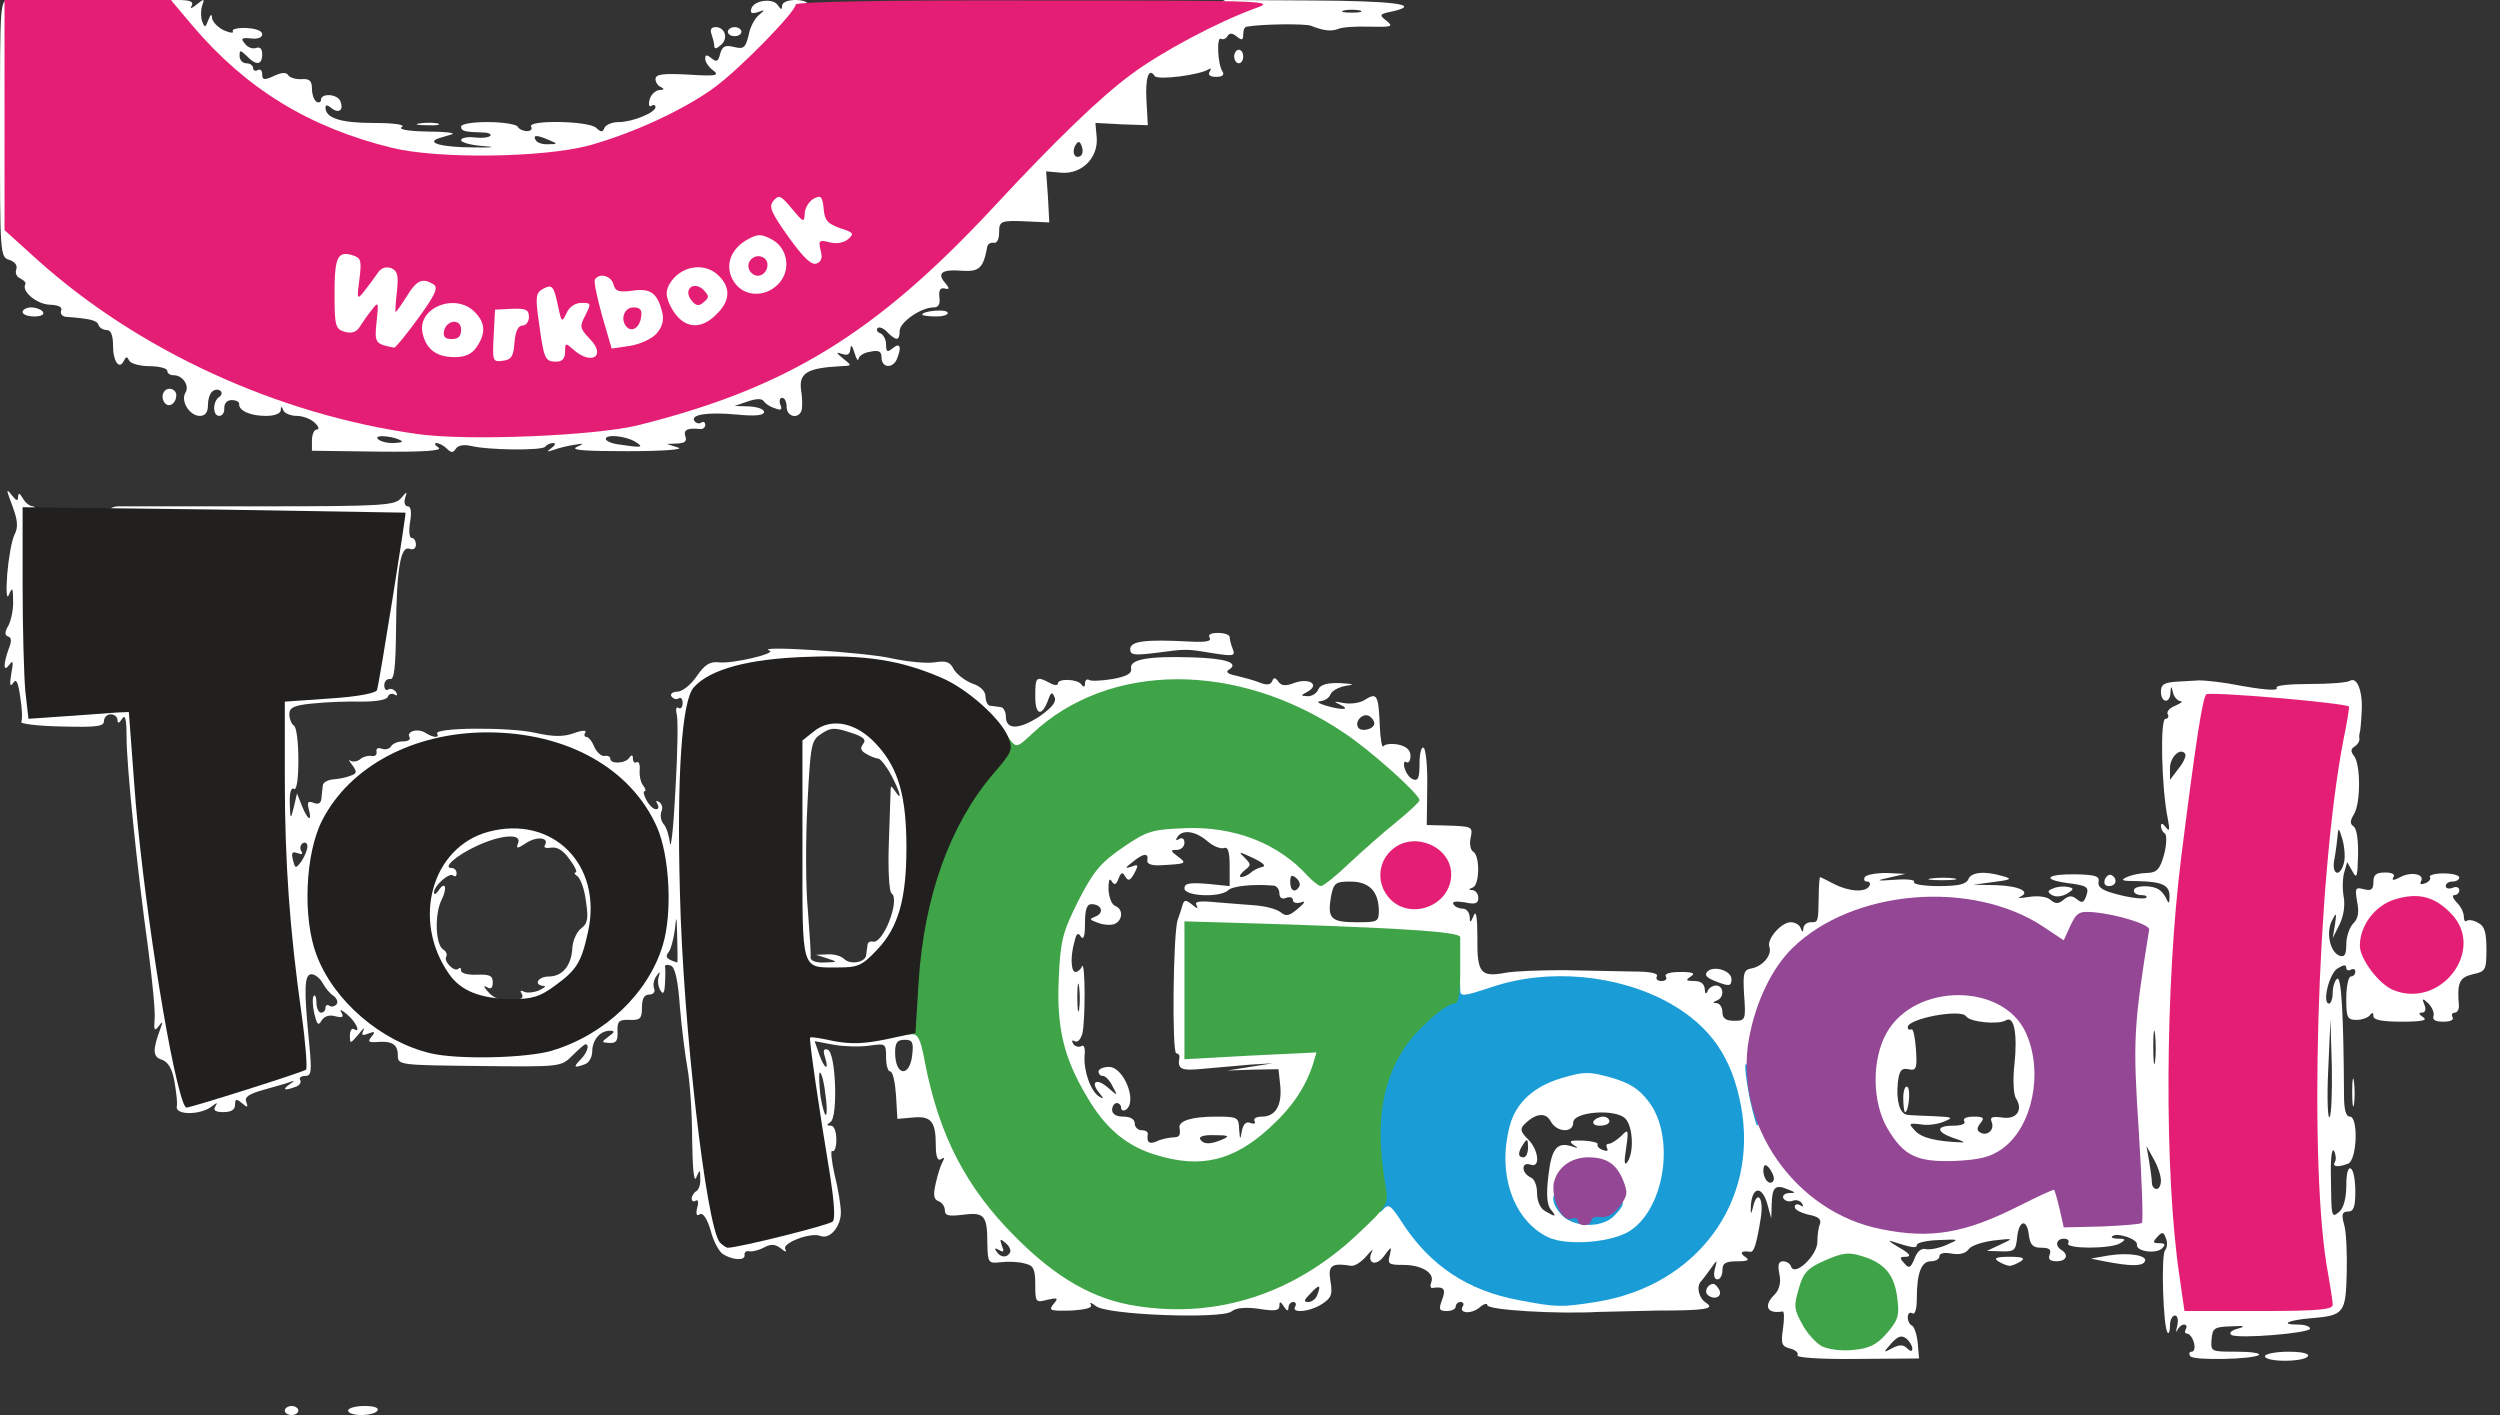 <svg xmlns="http://www.w3.org/2000/svg" width="553" height="313" viewBox="0 0 5530 3130" cursor="move" xmlns:v="https://vecta.io/nano"><rect x="0" y="0" width="5530" height="3130" fill="#333333" stroke="none"/><g fill="#fff"><use href="#B"/><path d="M770 3120c0-5 16-10 36-10 21 0 33 4 29 10-3 6-19 10-36 10-16 0-29-4-29-10zm3206-122c3-5-4-12-16-15-19-5-21-10-16-44 3-22 3-39-1-38-35 6-43-13-17-38 10-11 14-26 10-45-4-20-2-28 8-28 8 0 16 5 18 12 8 22 57-24 58-54 0-14 2-33 6-41 3-10-4-16-25-20-17-4-31-11-31-17s5-8 12-4 8 3 4-4c-4-6-13-9-20-6-8 3-17 1-21-5-3-6 2-11 12-12 16 0 16-1-2-8-28-12-35-5-36 32l-1 32-9-33c-12-40-33-37-36 4-1 20 0 22 4 7 9-43 25-25 18 20-9 57-15 77-23 76-20-3-25 2-12 11 11 7 7 10-17 10-26 0-33 4-33 20 0 11-5 20-11 20-7 0-9-9-6-22 6-22 6-23-8-3-8 11-18 25-23 30-10 12-4 37 12 47 20 13 0 17-109 17l-130 3c-88 5-245-4-245-15 0-5-8-3-17 5-19 16-48 13-37-3 3-5 0-9-5-9-6 0-11 5-11 10 0 6-9 10-20 10-17 0-18-4-10-25 9-24 4-30-22-26-4 0-5-5-2-13 8-20-21-38-62-38-32 0-35-2-30-21 5-21 4-21-13 2-18 24-39 15-26-11 4-7-2-2-12 10-11 13-26 23-34 22-44-7-52-1-46 34 5 29 2 37-18 50-27 18-70 22-60 6 3-5 1-10-4-10-6 0-11 6-11 13 0 8-4 7-10-3-8-12-10-12-10-1 0 10-10 12-46 6-30-4-50-2-60 6-21 17-277 8-300-12-10-8-15-9-11-3 4 7-11 11-45 13-45 1-49 0-38-14 12-14 10-15-13-10-26 7-27 6-27-34 0-34-4-42-23-46-13-4-37-5-53-3-28 3-29 2-30-42 0-62-7-69-54-63-32 4-40 2-40-10 0-8-6-17-14-20-11-4-12-14-6-40 4-19 11-40 15-47 5-9 4-11-3-6-8 5-12-5-12-31 0-53-11-65-51-61l-34 3-3-52c-2-29-7-53-13-53-5 0-9-14-9-31 0-31-1-31-37-26-21 3-57 2-79-2l-42-8 10 29c11 32 23 39 13 7-5-16-3-20 6-17 18 6 23 149 6 160-9 6-9 8 1 8 7 0 12 13 12 31 0 16-4 28-9 25-4-3-2 20 5 52 8 31 14 69 14 84 0 31-24 60-45 52-22-9-86 16-78 29 4 7 0 7-9-1-13-10-22-11-37-3-11 6-26 10-33 9-7-2-12 2-11 8 2 13-26 12-48-2-8-5-21-28-27-52-8-27-17-40-24-36-7 5-9 0-6-14 4-12 2-20-3-16-5 3-9 1-9-5 0-5 5-13 10-16 6-3 10-16 9-28 0-21-1-21-9-2-5 12-8-20-9-85 0-58-5-128-10-155-5-28-13-89-17-137-4-59-11-89-20-92-8-3-13-2-13 2 1 4 1 21 0 37-1 22-4 26-10 16-5-8-7-21-4-30 4-13 3-13-5-2-6 8-8 20-5 28 3 7-2 13-11 13-11 0-16 9-16 29 0 24-4 28-27 27-24-1-28 3-27 26 1 20-3 26-18 25-18-1-18-2-2-14 14-10 15-13 3-13-22 0-39 21-39 46 0 12-7 25-16 28-24 9-27 7-10-10 15-15 21-34 11-34-2 0-15 11-29 25-25 25-25 25-206 23-178-2-180-2-180-24 0-24-13-32-47-29-18 1-20-1-11-12s7-12-7-7c-14 6-16 4-11-7 4-8-1-4-11 9-18 21-19 22-19 3 0-11 4-17 8-15 17 11 7-14-14-32-12-10-18-13-13-5 6 11 3 13-13 9-14-4-25 0-31 10-7 12-10 8-16-17-4-18-4-35-1-38 3-4 6 3 6 15s5 22 10 22c6 0 10-5 10-11 0-5 4-8 9-4 5 3 12 1 16-4 3-5 0-13-7-18-7-4-18-17-24-28s-17-20-25-20c-16 0-17 32-5 153 6 63 5 72-9 72-9 0-14 4-11 9s-1 12-10 15c-24 9-31 7-14-5 13-9 13-10 0-5-8 3-34 10-58 17-32 9-42 16-37 27 4 12 3 13-10 2-12-10-15-10-15 4 0 11-9 16-26 16s-23-4-18-12c6-10 5-10-7-1-25 20-81 20-78 1 2-7-1-32-5-55-5-29-14-44-28-49-20-6-21-21-3-69 6-16 5-17-4-5s-11 9-9-15c2-16-5-86-14-155-25-181-48-406-48-470 0-39-3-51-10-40-6 10-10 11-10 3 0-7-7-13-15-13s-15 7-15 15c0 12-16 14-94 12-52-1-92-6-89-10 3-5 2-29-2-54-5-35-9-43-16-32-7 10-8 3-4-21 5-26 4-31-4-20-14 19-14 0-2-34 7-17 7-26-1-28-8-3-8-10 1-25 6-12 11-37 10-55 0-28-2-30-9-13-5 13-7-4-4-45 3-36 10-75 16-87 9-17 7-33-5-65-13-35-14-39-2-24 11 14 15 16 15 5 1-10 3-9 11 4 5 9 15 17 22 17 9 0 11 35 8 137-1 75 0 173 4 218l6 81 101-9c55-5 106-6 113-4 8 4 14 43 19 129 8 152 49 455 82 606l24 118c0 9 26 3 120-26l97-30-8-48c-20-106-39-379-39-568v-201l102-9 102-9 21-140 29-172 8-33H551c-304 0-311 0-311-20 0-14 7-20 23-20h316c267 0 295-2 308-18 14-16 14-16 9 0-3 10 0 18 6 18 7 0 9 13 5 35-3 19-2 35 4 35 5 0 9 7 9 15s-6 12-14 9c-20-8-29 45-30 181-1 82-4 109-13 107-7-1-13 5-13 14 0 8 4 13 9 9 5-3 13 0 17 6 4 7 3 9-4 5-5-3-12-1-14 5-2 7-26 11-58 11-30-1-79 1-107 4-43 4-53 9-53 24 0 10 5 22 10 25 6 3 10 38 10 76 0 44-4 68-10 64s-10 9-9 32c1 37 2 37 9 8l7-30 11 28c13 32 23 36 15 7-4-16-2-19 11-14 10 4 16 1 17-10 1-9 2-22 3-28 0-7 11-13 23-14s29-4 38-8c15-5 15-9 4-24-7-9-9-14-5-10 5 4 15 3 22-2 6-6 18-9 25-8 8 2 13-2 12-9-2-7 3-10 11-7s17 1 21-5c3-6 15-11 26-11s18-4 15-9c-8-13 18-21 35-10s32 12 26 2c-9-14 160-15 217-2 40 9 62 9 85 1 18-7 29-7 26-2-4 6-2 10 2 10 5 0 13 10 18 23 6 12 16 21 23 19 7-1 12 2 12 6 0 13 34 11 42-2 5-7 8-7 8 2 0 7 4 11 8 8 5-3 8 5 7 17s2 28 8 35c5 6 6 12 3 12-4 0-2 9 4 20s15 20 21 20 7-5 3-12-3-8 4-4c6 4 9 13 5 21-3 9-1 21 5 28 6 6 12 26 14 42 2 17 8-36 12-117 5-81 6-157 3-168s-1-18 4-14c5 3 9-2 9-11s-4-14-9-10c-5 3-12 1-16-5-3-5 3-10 13-10 11 0 30-15 43-34 18-26 29-33 49-31 29 4 130-20 112-26-35-12 213 4 269 17 37 8 80 12 97 9 25-4 34-1 42 16 7 11 25 25 41 31 18 6 29 17 29 29 0 10 5 20 10 20 6 1 16 2 23 3 6 0 12 10 12 21 0 30 29 29 74 0 27-19 38-32 34-42-5-13-8-13-14 4-14 39-29 36-29-6 0-44 2-46 31-31 10 6 19 7 19 2 0-12 44-10 52 2 5 7 8 6 8-2 0-7 4-11 9-8 4 3 28 2 52-2 32-6 43-12 41-24-3-19 36-27 133-24 75 2 107 12 84 27-9 5-4 10 17 14 16 4 39 10 51 15 15 6 23 5 27-3 3-9 7-9 14 1 6 9 16 10 34 3 32-12 58 2 32 18-18 10-18 10-1 11 10 0 20-7 23-15 4-10 19-15 48-14 31 2 34 3 13 6-16 3-31 11-34 19s-13 14-22 15-6 4 9 9c36 11 60 11 35-1-17-8-15-8 7-4 15 3 37 0 47-7 27-17 30-11 33 55 1 31 5 52 8 48 3-5 17-7 33-4 18 4 27 12 27 25 0 10-4 17-9 14-5-4-7 3-4 13 3 11 11 22 19 25 11 4 14-4 14-35 0-22 4-38 9-35s9 43 8 88l-1 83 42 1c60 2 60 2 55 28-3 13 0 27 6 30 15 10 14 73-1 79-10 4-10 6 0 6 6 1 12 8 12 17 0 13-7 15-30 10-19-3-29-2-25 4 3 6 13 10 21 10s14 8 15 18c0 14 2 14 9-3 5-13 8 4 8 49-1 78 7 88 61 78 20-4 79-6 131-6l153 3c38 0 56 4 52 11-3 5 1 10 10 10s13-4 10-10c-4-6 9-10 32-10 28 0 34 3 23 10-12 8-11 10 8 10 14 0 22 6 23 18 0 10 3 12 6 5 2-7 11-13 19-13 17 0 19 26 2 33-10 4-10 6 0 6 6 1 12 9 12 20 0 13 7 19 26 19 25 0 26-2 22-57-3-49-1-56 17-59 25-5 45-30 39-47-7-17 26-55 47-55 10 0 20 6 22 13 4 10 6 10 6 0 1-7 8-13 16-13 17 0 17 1 18-57 0-24 2-43 3-43s15 7 30 15c33 17 70 20 79 5 3-5 1-10-5-10s-8-4-5-10c3-5 25-9 48-9l42 2-35 8c-32 7-31 8 12 5 26-2 45 0 42 5s22 9 54 9c44 0 61-4 66-15 6-16 36-19 76-7 22 6 19 8-20 13l-45 6 52 1c51 2 76 15 51 26-7 3 2 3 20 0 19-3 39-1 47 6 12 10 18 10 30 0 11-9 18-10 29-1s15 8 20-5c8-22 5-25-43-31-56-8-43-20 21-19 43 1 53 4 50 17-2 13 11 20 48 29 28 7 54 9 57 6 4-3-1-6-10-6s-17-4-17-10c0-12 40-13 56-2 6 4 14 14 17 22 4 10 6 8 6-6 1-26-16-34-72-35-33 0-38-2-22-9 11-5 31-9 45-9 21-1 28-8 37-41 6-22 6-43 2-46-5-3-9-11-9-17 0-7 4-6 11 3 8 11 9 6 4-20-14-69-17-220-5-220 6 0 8-5 5-10-3-6 4-14 17-19 13-6 18-10 11-10-6-1-14-9-16-18-4-17-5-17-6 0-1 24-21 22-21-3 0-16 7-20 33-22l52-3c11 0 40 3 65 7 79 15 111 17 106 9-3-5 30-8 73-8s83-3 89-7c16-10 29 24 26 69-1 22-3 42-4 45s-2 9-1 14-4 13-10 17c-9 5-10 11-2 21 15 18 15 105 0 129-9 15-9 21-1 27 7 4 11 31 10 64-1 48-3 53-12 36l-12-21-6 21c-4 12-5 36-2 54 4 20 0 45-9 63l-15 30 5-30c4-27 3-28-7-8-13 26-4 69 17 77 11 4 15-2 15-25 0-17 7-37 15-46 11-10 14-25 9-48-5-31-4-33 15-28 16 4 21 1 21-16 0-16 6-21 26-21 16 0 23 4 18 11-4 7 1 7 16-1 24-13 55-6 45 10-3 6 1 7 9 4 9-3 14-10 11-14s11-8 30-8 35 4 35 9-7 9-15 9-15 4-15 10c0 5 7 7 15 4 8-4 15-1 15 5s-5 11-11 11-3 7 5 16c9 8 16 23 16 31 0 9 3 13 6 10 4-3 15-2 25 4 15 7 19 21 19 59 0 46-2 49-30 55-30 7-35 19-31 68 1 9-3 17-9 17s-8 5-5 10c4 6-5 10-20 10-18 0-25-4-22-13 2-6-3-19-11-27-14-13-15-12-9 3 4 10 2 17-6 17s-6 4 3 10c11 7-3 10-47 10s-63-4-63-12c0-9-3-9-8-2-4 5-17 10-29 10-21 0-23-5-23-48 0-26 5-48 10-48 6 0 10-5 10-11 0-5-4-7-10-4-5 3-10 1-10-4 0-8-6-7-19 1-19 11-35 78-19 78 4 0 8-11 8-24 0-14 5-28 10-31 9-6 14 77 15 258 0 31 4 47 13 47 19 0 16 96-4 104-23 9-36 7-29-4 3-5 2-16-2-24-5-8-8 16-7 57 1 92 1 92 19 77 9-8 15-30 15-57s4-42 10-38c6 3 10 26 10 51 0 34-4 44-16 44-13 0-15 6-9 28 5 15 7 63 6 107-2 90-6 95-79 101-50 4-71 14-29 14 15 0 27 4 27 9 0 10-159 23-174 14-6-4-1-10 14-14 19-5 15-7-16-5-36 1-40 4-42 29-2 27-1 27 55 27 31 0 53 3 50 7-11 10-146 13-152 3-4-6-2-10 3-10 6 0 8-9 5-20s-10-20-15-20-6-4-3-10c3-5 2-10-4-10-5 0-12 6-15 13-3 6-3 2 0-10 3-13 1-23-5-23s-11 10-11 22-2 19-5 16c-10-9-15-171-6-182 5-6 6-18 2-27-5-14-8-15-19-3s-10 14 5 14c12 0 14 3 6 11-14 14-59 7-56-8 2-12-45-28-55-18-3 3 3 5 14 5 16 0 17 2 4 10-20 13-123 13-115 0 3-5-1-10-9-10-18 0-21 16-6 25 17 11 11 25-11 25-15 0-19-5-15-15 4-11-1-15-19-15s-24-6-27-27c-4-38-22-35-26 4-3 29-6 32-35 31l-32-1 30-14c30-14 30-14-15-9-24 3-49 11-55 19-7 10-21 13-38 10-16-3-27-1-27 6 0 6-8 11-19 11-21 0-31 26-31 83 0 23-4 36-10 32-5-3-10 0-10 9 0 8 4 16 9 18s11 19 13 38l3 35-137 1c-82 1-135-3-132-8zm242-16c8 8 12 8 12 1 0-6-6-16-13-22-11-8-18-6-33 10-19 22-19 22 2 11 15-8 24-8 32 0zm-74-63c28-33 25-61-12-89-30-24-44-25-82-5-37 19-48 57-26 91 33 49 80 50 120 3zm-1230-55c9-23 4-24-16-2-14 14-15 18-4 18 8 0 17-7 20-16zm-199-16c79-17 183-77 261-150 85-81 118-89 147-35 10 19 37 53 60 76 140 144 381 149 531 11 59-54 82-92 101-166 33-131-26-264-150-334-114-64-221-75-341-35-41 14-86 25-99 25-24 0-25-2-25-74v-74l-117-6-275-12-158-6v121 121l145-7 145-6v39c0 59-40 133-102 190-63 57-108 74-199 74-127 0-205-43-264-143-55-92-68-150-64-292 4-120 5-124 44-201 34-67 49-85 98-119 58-40 60-40 164-43 127-5 185 10 258 66l50 38 78-70 77-70-32-33c-47-48-158-120-235-152-105-43-190-57-265-43-74 14-194 72-234 113-39 41-97 41-118 1-37-71-131-129-256-159-127-30-324 0-375 57-23 25-33 134-34 347-1 111-4 153-13 156-8 3-6 6 5 6 14 1 17 10 17 50 0 59 24 291 44 421 26 168 28 180 37 186 7 4 48-4 168-32 22-5 23-9 17-47-3-23-15-100-26-172-11-71-20-147-20-167 0-36 2-38 33-38 17 0 46 4 63 9 21 6 55 4 106-7 41-8 81-13 90-10 9 4 18 25 22 56 19 142 93 289 201 397 142 143 260 181 440 143zm2401-15c-3-21-11-123-16-228-16-293 7-755 48-967 7-34 6-48-2-48-6-1-60-7-121-14-60-8-113-11-117-7-6 6-22 112-53 356-34 270-36 646-5 863l12 82h130 131l-7-37zm-856-70c8 2 29-2 45-9 30-13 30-13-17-11-27 1-48 6-48 11 0 8-11 6-55-8-11-4-4 2 15 13 23 13 29 20 17 21-15 0-16 2-5 14 11 13 14 11 23-10 5-15 15-24 25-21zm-2026 8c3-5-1-14-9-21-13-11-14-10-9 5 6 14 4 16-6 10-9-5-11-4-6 3 9 14 23 15 30 3zm2075-82c25-5 80-28 123-49 44-23 93-40 111-40 31 0 34 3 43 43l9 42 55-3c30-2 56-5 58-7 1-1-3-84-10-183-9-143-9-203 1-287 6-58 14-112 17-119 3-9-9-17-40-25-59-15-55-15-67 19-9 25-16 30-43 30-17 0-48-11-69-26-119-80-268-89-403-24-107 52-171 136-193 254-29 155 115 341 291 375 59 12 67 12 117 0zm471-78c0-10-7-32-16-47l-16-29 6 34c3 18 6 40 6 47 0 8 5 14 10 14 6 0 10-8 10-19zm-863-22c-6-10-13-15-15-9-6 17 7 42 18 35 6-4 5-13-3-26zm-1324-73c16 0 19-4 16-22-2-15 29-24 79-24s52 1 53 28c2 24 2 25 6 4 3-16 10-22 19-18 9 3 12 1 9-4-3-6 4-10 16-10 30 0 45-24 41-68l-4-37-56 1-57 2 50-8 50-8-50 3-102 9c-51 5-59 2-54-26 0-5-3-8-7-8-10 0-7-266 3-295 4-11 9-26 11-34 4-11 7-11 21 0 11 9 14 10 10 2-6-9 5-11 45-7l89 7c20 2 43 8 52 15 12 10 19 8 38-8 16-14 18-18 7-14-10 3-18 1-18-5s-7-8-15-5c-9 4-15 0-15-10 0-9-6-16-12-17-46-4-92 1-101 10-17 17-97 14-97-4 0-11 11-13 50-10l50 5v-45c0-32-4-43-13-39-7 2-24-4-37-16-26-22-55-26-66-8-4 7-3 8 4 4s12-1 12 8-8 16-17 16c-15 0-14 2 3 15 20 15 19 16-41 19-19 1-29-4-27-11 3-17-9-16-33 4-17 13-17 15-2 10 15-6 16-4 6 15-9 16-13 18-20 7-6-11-9-10-15 5-5 13-9 15-15 5-5-8-7-1-7 18 1 18 7 34 15 37 18 7 17 32-2 40-8 3-25 2-37-3-19-7-19-8-4-14 19-8 13-27-10-27-10 0-14 12-14 43 0 27-3 37-9 29-6-10-10-8-14 10-10 34-8 68 2 68 5 0 12-6 14-12 8-18 8 123 1 149-4 13-11 20-17 16-6-3-7-1-3 6 4 6 12 8 18 5 6-4 9 5 7 22-2 34 14 79 33 90 10 6 10 4-1-9-20-25-5-33 20-11 22 19 22 19 10-3-6-13-16-23-21-23-6 0-10-4-10-10 0-5 10-10 23-10 33 0 64 78 37 95-5 3-10 1-10-4 0-6-4-11-10-11-5 0-10 7-10 15 0 9 9 15 25 15s25 6 25 15c0 8 7 15 15 15s14 3 14 8c-3 18 2 24 19 17 9-5 25-8 35-9zm112 4c16-7 12-9-18-9-23-1-36 3-32 9 7 12 23 12 50 0zm2453-161l-3-104-5 112c-3 62-1 109 3 104 4-4 6-55 5-112zm-3333 56c-3-26-9-45-12-42-2 3-1 26 2 52 4 25 10 44 12 41 3-3 2-26-2-51zm193-83c3-27 0-32-17-32-16 0-21 6-21 28 0 53 33 56 38 4zm2749-44c-2-18-4-6-4 27s2 48 4 33 2-42 0-60zm-3576 6c160-48 271-195 256-340-15-141-106-240-266-288-77-23-140-20-232 11-238 78-314 333-153 512 44 49 123 96 187 111 56 14 151 11 208-6zm1196-111c-2-16-4-5-4 22 0 28 2 40 4 28 2-13 2-35 0-50zm2984-33c10-6 26-24 34-41 15-29 15-31-14-59-36-37-73-39-106-5-32 31-31 52 2 87 28 30 52 35 84 18zm-3873-77c-1-47-2-51-5-18-3 22-9 45-14 51-9 11-4 16 19 23 1 1 1-25 0-56zm1552-60c-1-42-22-63-63-63-33 0-37 3-43 34-8 48 0 56 57 56 47 0 49-1 49-27zm108-56c22-23 22-24 3-41-39-36-91 5-57 43 24 26 28 26 54-2zm-284 4c3-5 0-13-7-19-10-8-13-6-13 9 0 20 11 25 20 10zm-108-30c5-5 16-11 25-13 11-2 4-9-19-20-32-15-34-15-19-1 15 15 15 17-1 29-9 8-12 14-6 14 5 0 14-4 20-9zm2419-23c3-13 1-36-4-53-7-23-9-25-10-9-1 12-4 36-7 53-8 36 12 44 21 9zm-4505-36c0-7-5-10-10-7-6 4-7 11-4 17 5 7 2 9-8 5-12-4-14-1-10 15 5 20 6 20 19 3 7-11 13-25 13-33zm4154-204c-10-16-34 6-34 31v26l19-25c11-13 17-28 15-32zm-1794-68c0-5-5-12-11-16-14-8-33 11-25 25 7 11 36 4 36-9zm354 1166c-37-17-69-55-85-103-17-53-8-200 16-241 59-98 281-108 352-15 25 33 28 45 31 133 3 83 1 103-18 143-35 73-67 91-175 94-62 2-100-1-121-11zm36-91c-8-10-10-33-5-74 7-61 19-76 53-65 14 5 14 4 2-4-11-8-6-10 22-9 20 1 34 5 32 8-2 4 3 10 12 13 8 3 12 2 9-4s-2-10 4-10c5 0 17-8 27-17 16-17 17-15 11 27-5 31-4 40 3 30 15-22 12-79-5-96-22-22-115-15-115 9s-37 22-50-3c-11-20-33-18-58 7-10 10-9 16 8 33 24 24 28 65 5 56-9-3-15 0-15 8s7 16 15 20c9 3 15 18 15 35 0 18 7 34 18 40 24 14 26 13 12-4zm121-26c14-28-23-64-52-49-31 17-35 41-10 61s47 16 62-12zm-171-111c0-19-2-20-10-8-13 19-13 30 0 30 6 0 10-10 10-22zm145-58c3-5 13-10 21-10s14 5 14 10c0 6-9 10-21 10-11 0-17-4-14-10z"/><path d="M1760 2160c-13-8-15-50-15-281v-271l25-20c21-17 36-19 94-16 67 4 70 5 106 46 51 57 65 113 65 257 0 146-15 203-65 256-37 39-37 39-116 39-43 0-86-5-94-10zm70-40l-25-8 26-1c14-1 30 4 36 10 14 14 48 8 49-9 1-6 2-16 3-22 0-5 6-9 12-7 23 5 61-94 41-107-5-3-8-52-6-108l4-118c0-13 1-13 10 0 17 26 11 1-9-36-10-19-23-35-28-36-4 0-16-4-26-10-13-7-15-13-8-22 8-10 2-16-29-26-34-11-42-11-63 3-23 15-24 23-31 157-4 77-4 182 1 233 4 51 7 98 6 105 0 7 11 12 31 11 30-1 30-1 6-9zm2368 465c-15-8-39-35-53-59-22-38-25-54-25-137 0-79 4-101 23-134 32-58 91-85 186-85 150 0 201 53 201 210 0 101-20 155-71 191-30 21-47 24-134 27-75 1-107-2-127-13zm125-67c-41-14-42-28-2-28 17 0 28-4 24-10s5-10 21-10c22 0 24 3 15 14-8 10-9 16-1 21 15 9 32-5 26-22-5-12 0-14 23-11 32 5 47-17 30-43-5-8-7-42-3-75 7-68-1-108-19-97-16 10-80 4-88-9-11-17-129 5-129 24 0 5 3 7 8 5 4-3 8 17 10 43 3 44 1 49-17 45-15-3-20 3-23 30-4 39 4 69 21 71 6 1 32 2 59 3 42 2 44 3 22 12-14 6-37 9-52 6-26-3-27-2-12 14 14 16 47 24 104 26 8 1 0-4-17-9zm-113-89c0-16 4-28 9-25 8 5 3 56-5 56-2 0-4-14-4-31zm-3196-203c-59-26-94-101-94-200 0-155 67-226 215-226 147 0 217 84 202 246-8 86-28 127-78 163-48 35-129 45-129 16 0-8 7-15 16-15s12-5 8-12c-4-6-3-8 4-5 5 4 21 3 34-2 12-6 17-10 11-10-24-2-13-21 11-21 30 0 50-24 52-63 1-17 10-36 19-43 15-11 17-22 11-61-3-26-12-50-19-55-6-4-8-8-4-8 5 0-1-13-13-29-14-20-27-28-41-26-11 2-17 0-14-5 11-17-16-21-40-6-21 14-24 14-19 1 9-22-37-19-91 6-46 21-77 49-56 49 6 0 11 5 11 12 0 6-3 8-7 5-8-9-43 22-43 37 0 6 4 4 10-4 15-23 20-6 7 20-16 31-14 99 3 110 7 4 10 12 7 16-6 11 18 35 27 27 3-4 6-2 6 4s16 10 35 9c28-1 35 2 35 17 0 12-4 16-12 11-9-5-9-2 1 9 7 9 20 17 27 17 8 0 14 7 14 15 0 19-62 20-106 1zm3996 774c0-5 23-10 51-10 31 0 48 4 44 10-3 6-26 10-51 10-24 0-44-4-44-10zm-1233-136c-8-8 1-24 13-24 4 0 10 7 14 15 5 15-14 21-27 9zm643-74c-11-7-4-10 25-10s36 3 25 10c-8 5-19 10-25 10-5 0-17-5-25-10zm240 1l-35-7 40-7c44-7 88 0 79 14-6 10-31 10-84 0zm543-376c0-27 2-38 4-22 2 15 2 37 0 50-2 12-4 0-4-28z"/><path d="M3791 2169c-17-7-21-13-14-20 14-14 53-2 53 17 0 16-5 17-39 3zm748-189c-11-7-10-10 3-15 9-4 24-5 33-3 13 3 13 5-3 15-11 6-24 8-33 3zm117-35c4-8 10-12 15-9 14 8 10 24-6 24-9 0-12-6-9-15zm-383-2c15-2 37-2 50 0 12 2 0 4-28 4-27 0-38-2-22-4zm-1773-507c0-18 34-22 129-17 37 2 51 0 47-8-5-7 2-11 18-11 14 0 26 4 26 9s3 17 7 27c6 15 1 16-43 9-61-10-58-10-126-1-49 6-58 5-58-8zM690 974c0-13 5-24 11-24s4-7-5-15c-8-8-26-15-39-15-14 0-28-6-30-12-4-10-6-10-6 0-1 7-14 12-33 12-35 0-60-12-59-26 1-5-7-9-16-9-11 0-17 7-17 18 1 9-4 17-11 17-15 0-15-32 0-42 13-9-1-22-14-13-6 3-11 17-11 31 0 16-6 24-18 24-22 0-43-32-32-51 10-16-6-39-26-39-8 0-14-4-14-10 0-5-18-10-39-10-22 0-42-6-45-12-5-10-7-10-12 0-10 21-24 2-24-34 0-23-5-34-14-34-8 0-16-5-18-11-3-10-17-14-70-18-10 0-15-7-13-13 4-9-5-13-25-14-29-1-63-30-54-45 2-4-3-9-11-13-8-3-12-12-9-20 3-9-3-17-15-21-21-6-21-12-21-291C0 7 0 0 20 0c19 0 20 7 20 239v240l73 66c194 174 438 298 712 361 106 24 140 28 290 28 143 0 184-3 260-22 335-83 530-202 791-482 222-239 308-312 457-386l87-44 189 1c185 1 247 9 182 24-30 6-31 8-14 21 16 13 12 14-37 13-30-1-62 1-70 5-15 6-33 4-60-7-12-5-109-4-142 2-5 0-8 8-8 17 0 13-3 14-14 5-10-8-16-9-21-1-3 6-10 8-14 6-10-7-8 55 3 72 5 8 0 12-14 12-13 0-19-4-14-12 4-7 3-8-4-4-20 12-112 24-118 14-13-20-21 5-18 55l3 54-58-2-58-3 3 33c3 45-34 81-79 77l-33-3 4 56 3 57-43-2c-65-3-68-2-68 25 0 14-5 24-12 22-7-1-13 3-14 8-9 48-17 56-55 54-45-4-57 5-39 26 11 13 11 16-1 13-9-2-13 4-11 20 2 15-2 22-13 22-28 0-75 33-75 52 0 22-7 23-27 3-8-9-18-13-22-9-3 4 0 9 6 11 7 3 13 14 13 25 0 17 3 18 15 8 16-13 20-3 9 24-9 22-34 20-34-3 0-14-6-17-25-13-14 2-25 9-26 16-1 6-5 0-9-14-5-16-8-19-9-8-1 12-6 15-18 11-15-5-14-3 2 10 20 16 20 16-5 17-75 4-93 15-88 53 3 17 3 38 1 45-7 20-33 14-33-8 0-11-4-20-10-20-5 0-7 7-4 15 5 11 2 14-12 8-11-3-22-11-25-16-4-6-18-5-35 1l-29 10 33 1c17 1 32 6 32 12 0 8-19 10-60 6-65-6-103 0-94 14 3 5 10 7 15 4 5-4 9-1 9 5s-6 10-12 9c-27-3-37 2-32 16 4 11-1 15-17 16l-24 1 25 8c15 4-32 8-110 8-92 0-129-2-115-9 18-8 17-9-5-5-14 2-34 7-45 11-16 5-17 5-5-4 9-7 10-11 3-11-6 0-14 4-17 8-5 9-127 8-166-2-14-3-27-1-32 7-6 9-10 9-20-1-6-6-17-12-23-12-5 0-3 5 5 10 10 7-32 10-132 9l-148-2v-23zm715 3c-22-13-65-17-65-6 0 4 12 10 28 12 52 8 58 7 37-6zm-516-1c-12-10-60-16-54-6 3 5 18 10 32 10 15 0 24-2 22-4zm1504-652c-4-12-8-13-14-3-9 15-2 32 11 24 5-3 6-13 3-21zm615-301c-10-2-26-2-35 0-10 3-2 5 17 5s27-2 18-5zM366 893c-12-12-6-33 9-33 8 0 15 6 15 14 0 17-14 28-24 19z"/><path d="M1000 819c-139-17-195-28-198-38-2-6-13-11-25-11s-32-3-45-6c-22-6-23-9-20-118l3-111 46-3c32-2 51 2 62 13 9 8 30 15 47 15 18 0 33 6 36 15 4 8 18 15 34 15 41 0 60 10 60 30 0 13 11 19 46 24 75 10 104 8 104-9 0-36 98-50 107-15 8 29 21 25 25-7 3-26 7-28 51-31 35-2 49 1 53 12 9 24 50 19 78-9 19-19 36-25 68-25 37 0 45-4 60-30 11-20 28-33 48-36 26-6 30-11 30-39 0-18 6-37 13-43 6-5 47-10 89-10l77-1 3 32c2 26 9 33 36 41s32 13 32 40c0 38-15 56-47 56-16 0-23 6-23 19 0 21-19 31-56 31-13 0-24 5-24 10 0 26-41 50-85 50-25 0-45 5-45 10 0 6-11 22-25 35-19 20-34 25-72 25-37 0-51 5-60 19-8 13-29 21-65 26-29 4-59 12-65 17-16 13-267 18-353 7zM50 690c0-5 9-10 19-10 11 0 23 5 26 10 4 6-5 10-19 10s-26-4-26-10zm1990 6c0-8 51-13 56-5 3 5-9 9-25 9-17 0-31-2-31-4zM912 370C703 341 532 247 398 89c-61-71-62-89-7-89 29 0 38 3 33 13-5 7 0 6 11-3 17-14 18-13 12 3-3 9-3 25 0 34 6 15 7 15 14-3 5-13 8-14 8-4 1 8 12 20 26 27 14 6 23 7 20 2-3-4 10-8 30-7 21 1 35 6 35 14 0 7-10 11-25 9-21-2-23 0-13 12 6 8 17 12 25 9s13 2 13 14c0 24-13 26-34 4-15-14-16-14-16 0 0 9 7 16 15 16s15 5 15 11c0 5 5 7 10 4 6-3 10 1 10 9 0 13 4 14 26 4 17-8 28-9 32-1 4 5 17 9 30 8 17-1 22 4 22 21 0 13 5 26 10 29 6 3 10 1 10-4 0-16 37-13 43 3 8 20-4 28-20 15-8-7-13-8-13-1 0 23 33 34 106 34 48 0 71 4 63 9-9 5 12 9 56 10 39 0 63 3 55 6-8 2-22 7-30 9-29 10 9 20 77 20 45 1 52-1 21-3-27-2-48-8-48-13s14-8 30-6c17 2 32 0 35-4 2-4-6-7-18-7-39-1-47-3-47-13 0-6 26-10 59-10s63 5 66 10c3 6 13 10 21 10s12-4 9-10c-9-15 128-13 144 3 11 10 14 10 18 0 3-7 17-13 32-13 30 0 81-21 81-33 0-5-4-6-9-3-5 4-7-3-4-14s13-20 22-21c10 0 11-2 4-6-7-2-13-11-13-18 0-11 17-13 73-10 61 4 69 2 55-9-10-7-18-19-18-26 0-9 3-10 14-1s15 7 19-10c5-17 11-20 31-15 21 5 25 2 32-26 3-18 14-38 23-45 14-12 14-12-3-6-13 4-17 2-14-8 6-19 49-24 59-7 7 10 9 10 9 1 0-8 13-13 30-13 51 0 40 39-32 116-113 120-236 194-396 235-89 23-318 33-420 19zm303-60c-28-12-37-12-30 0 3 6 16 10 28 9 21 0 21-1 2-9zm-287-37c12-2 30-2 40 0 9 3-1 5-23 4-22 0-30-2-17-4zm1802-148c0-8 5-15 10-15 6 0 10 7 10 15s-4 15-10 15c-5 0-10-7-10-15zm-1150-23c0-6-3-17-6-26-4-10-1-16 9-16 21 0 29 26 11 40-9 8-14 9-14 2z"/><use href="#B" x="980" y="-3050"/></g><path d="M3360 2876c-114-21-198-77-260-174-24-37-29-40-41-26-33 40-52-182-24-289 24-92 70-153 148-196 46-26 47-26 47-3 0 17 4 17 68-4 125-43 282-29 397 36 89 51 136 119 156 226 40 213-98 399-321 434-77 12-86 12-170-4zm248-155c76-53 97-208 39-284-21-28-41-41-82-53-50-14-60-14-108 0-63 18-103 54-117 105-29 106 7 211 85 248 43 20 145 11 183-16zm-145-26c-11-8-23-24-26-35-4-16 0-20 19-20 13 0 24 5 24 11 0 8 17 9 55 4 60-7 69 1 35 35-24 24-76 26-107 5zm408-262c-13-66-14-98-2-68 10 24 25 125 18 125-2 0-9-26-16-57z" fill="#1a9cd7"/><path d="M4821 2823c-34-227-32-644 4-928 32-255 47-350 55-359 7-7 309 19 316 27 1 1-4 34-12 72-59 304-78 954-34 1184 5 29 10 60 10 67 0 11-32 14-164 14h-164l-11-77zm473-633c-32-13-74-69-74-98 0-45 34-90 79-103 50-15 86-6 122 31 79 79-21 213-127 170zm-2224-207c-26-33-21-79 11-105 48-40 129-5 129 56 0 72-96 105-140 49zM923 960C614 917 307 776 83 575l-73-66V254 0h184 184l48 57c119 140 258 225 441 270 102 25 333 22 435-5 98-27 211-79 279-129 57-42 179-167 179-183 0-6 197-10 533-9 523 0 531 1 482 18-80 29-205 95-272 145-67 49-167 145-307 296-260 279-457 399-786 481-96 23-377 35-487 19zm215-202c2-25 8-38 18-38 8 0 14-9 14-19 0-16-7-19-37-18l-38 2-3 58c-3 56-2 58 20 55 19-2 24-10 26-40zm112 20c0-20 1-20 18-5 40 36 74 15 37-23-23-24-23-28-10-53 13-26 13-27-9-27-14 0-27 9-33 23-10 21-11 20-18-13-10-48-13-52-34-41-16 9-17 18-9 73 11 81 13 88 38 88 14 0 20-7 20-22zm-196-10c21-30 20-54-4-78-44-44-129-8-115 48 8 35 31 52 71 52 23 0 38-7 48-22zm-129-64c38-52 45-68 34-75-24-15-37-10-59 26-12 19-23 35-25 35-1 0 0-20 3-45 4-37 1-46-13-52-13-4-23 0-31 13-7 10-20 28-29 39-15 19-16 17-10-27 5-41 4-47-14-53-34-11-41 3-41 84 0 73 2 79 23 85 14 4 25 1 32-10 6-9 17-26 27-38 15-20 16-19 11 26-5 47-3 49 39 57 3 0 27-29 53-65zm528 33c12-14 16-29 12-46-11-43-26-54-66-48-31 4-38 1-42-14-5-19-31-26-41-11-3 5 5 41 16 81l21 72 41-6c23-4 49-16 59-28zm132-42c30-29 32-58 5-85-32-32-87-22-110 20-8 15-7 27 4 49 25 47 64 54 101 16zm136-66c29-29 23-79-13-99-25-13-31-13-55 0-39 22-51 61-29 94 21 32 67 35 97 5zm94-76c-5-21-3-23 20-17 15 4 32 1 41-7 14-12 12-15-17-24-28-10-35-17-37-43-3-28-6-31-23-22-10 6-19 21-19 33-1 20-3 19-28-11s-29-32-41-18c-11 13-6 25 33 80 33 46 51 63 62 59s14-13 9-30zM982 733c5-26 38-29 38-4 0 15-6 21-21 21-14 0-19-5-17-17zm405-9c-16-16-7-44 14-44 15 0 20 5 17 22-3 22-19 33-31 22zm143-59c-20-24 4-45 26-24 13 14 13 17 1 27-11 10-17 9-27-3zm127-69c-8-19 15-37 32-26 17 10 7 40-13 40-7 0-16-6-19-14z" fill="#e51e75"/><path d="M4162 2719c-192-37-328-234-293-423 15-81 51-155 96-199 133-130 397-152 555-47l45 30 15-33c14-29 19-32 53-29 52 5 122 27 121 38-35 217-36 248-23 446 7 109 10 200 7 203s-43 6-89 8l-84 2-9-40c-5-22-11-41-12-43s-37 15-81 37c-117 59-193 72-301 50zm267-178c67-48 92-170 52-257-51-111-246-110-308 1-33 59-32 153 2 211 36 61 65 75 150 72 55-3 77-8 104-27zm-939 159c0-5-6-7-14-4-20 8-45-44-39-79 7-34 38-57 76-57 40 0 62 14 77 50 11 28 11 34-7 58-13 18-28 26-42 24-11-2-21 2-21 7 0 6-7 11-15 11s-15-4-15-10z" fill="#944795"/><path d="M4030 2978c-14-8-34-30-44-50-18-32-18-40-7-78 10-35 19-45 58-62s52-19 83-9c49 15 71 41 77 94 5 38 1 48-24 77-22 25-39 33-73 36-26 3-55-1-70-8zm-1515-89c-95-14-179-62-270-154-108-108-168-224-199-385-10-54-16-64-31-62-17 3-18-4-12-130 9-202 61-354 164-477l50-60c2-3 10 4 17 15 14 18 16 18 48-12 170-161 455-162 691-3 59 39 167 136 167 149 0 4-24 26-52 49-29 23-76 65-105 92-28 27-56 49-61 49s-17-10-28-21c-66-74-165-112-275-107-71 3-82 6-136 43-49 34-64 52-98 118-35 71-39 86-43 171-5 110 11 176 63 263 40 69 88 109 153 128 98 30 170 13 249-59 51-46 81-91 98-144l7-24-146 7-146 8v-153-152l233 7c267 9 378 17 377 28v77c0 50-4 70-13 70-20 0-86 59-113 102-50 79-62 172-38 308 5 34 2 39-63 100-139 131-309 187-488 159z" fill="#3fa448"/><path d="M1592 2748c-30-39-81-478-88-773-7-260 4-426 31-455 36-40 122-63 250-67 128-5 207 7 297 46 57 24 131 90 148 131 11 28 10 32-34 83-95 112-152 271-164 459l-7 113-65 14c-49 10-77 11-115 4-27-6-51-10-53-8-3 2 20 160 44 304 9 58 12 97 6 103-8 8-209 58-232 58-4 0-12-6-18-12zm348-647c47-49 65-112 65-226 0-112-17-174-64-226-45-51-102-63-141-31l-25 20v241c0 273-4 261 79 261 44 0 53-4 86-39zM405 2438c-32-88-92-477-108-703l-12-160-25 1-111 8-86 6-7-61c-3-34-6-140-6-235v-172l423 5 424 7c2 1-57 372-63 392-1 7-42 15-103 19l-101 7v172c0 185 11 334 37 519 9 64 13 120 10 123-5 5-254 84-265 84-1 0-5-6-7-12zm548-108c-110-26-215-116-253-218-31-82-25-225 13-298 61-119 202-194 365-194 175 0 317 79 375 209 28 63 35 190 13 262-32 106-128 198-245 233-57 17-209 20-268 6zm275-150c48-35 58-51 73-120 32-148-79-258-221-220-125 34-170 195-87 314 26 38 70 55 138 56 47 0 63-5 97-30z" fill="#21201e"/><defs ><path id="B" d="M630 3120c0-5 7-10 15-10s15 5 15 10c0 6-7 10-15 10s-15-4-15-10z"/></defs></svg>